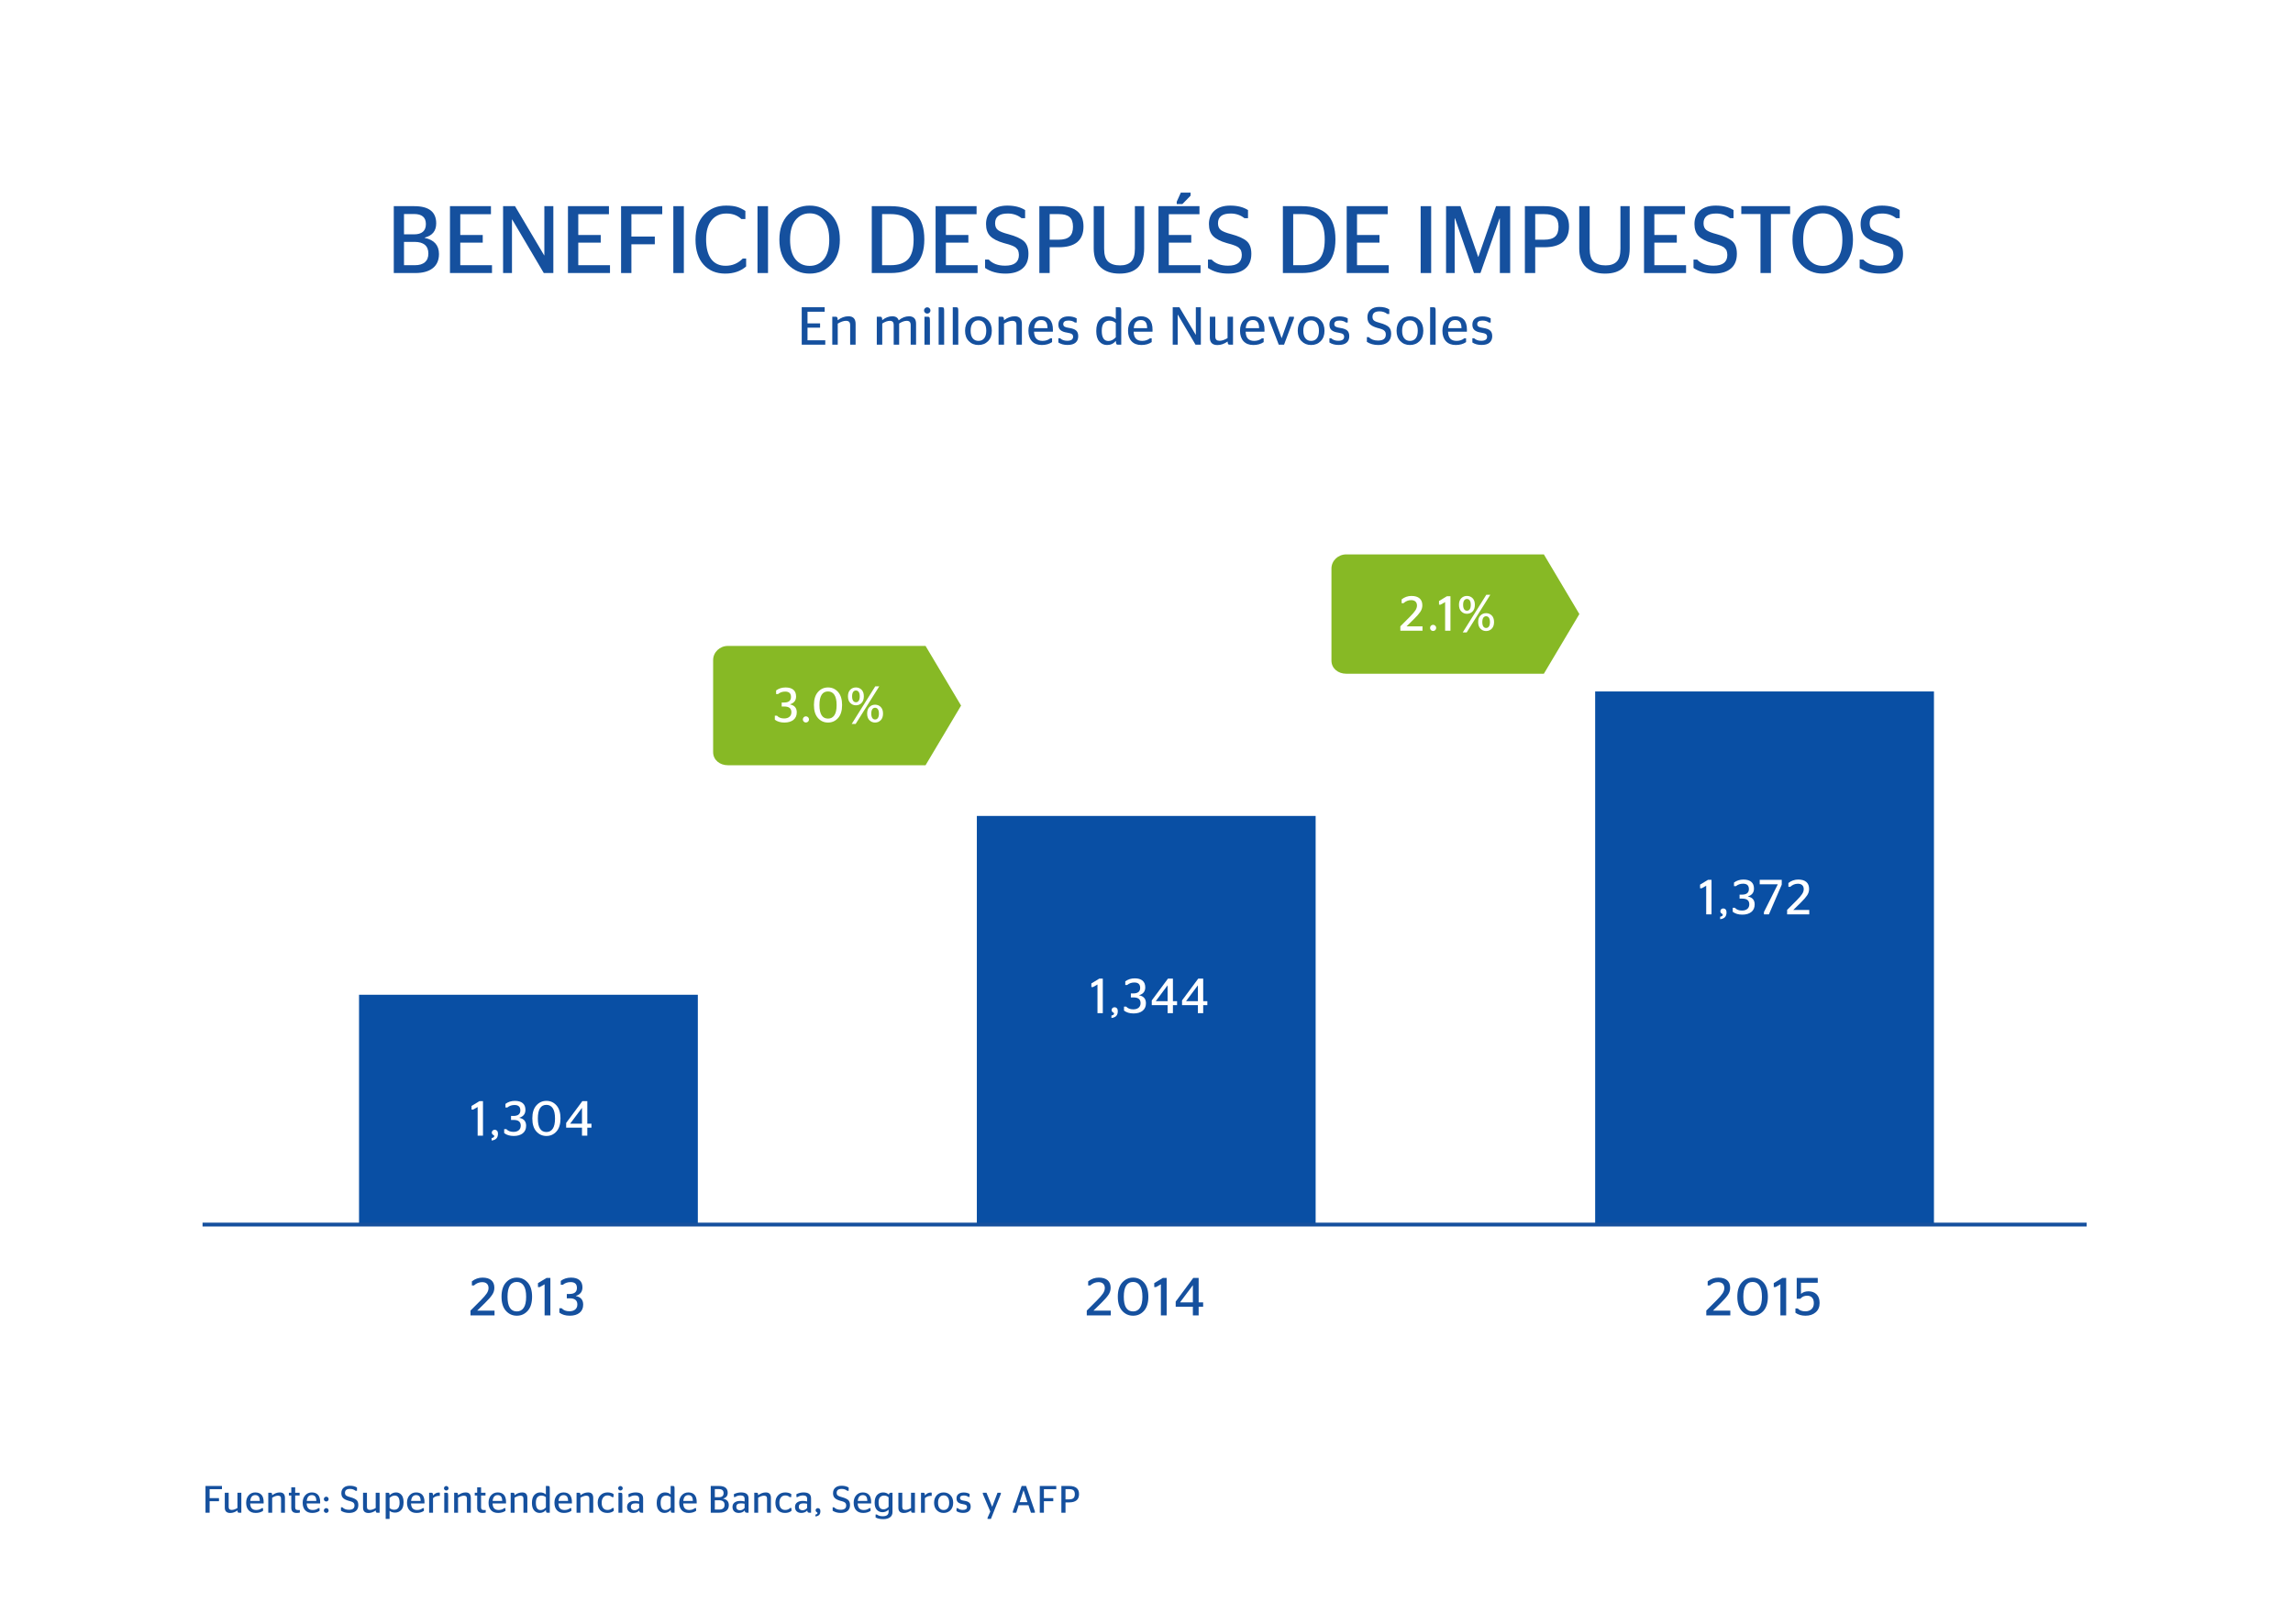 <?xml version="1.0" encoding="utf-8"?>
<!-- Generator: Adobe Illustrator 16.0.0, SVG Export Plug-In . SVG Version: 6.00 Build 0)  -->
<!DOCTYPE svg PUBLIC "-//W3C//DTD SVG 1.1//EN" "http://www.w3.org/Graphics/SVG/1.1/DTD/svg11.dtd">
<svg version="1.1" xmlns="http://www.w3.org/2000/svg" xmlns:xlink="http://www.w3.org/1999/xlink" x="0px" y="0px" width="600px"
	 height="425px" viewBox="0 0 600 425" enable-background="new 0 0 600 425" xml:space="preserve">
<g id="guias">
</g>
<g id="fondo_blanco">
	<rect fill="#FFFFFF" width="600" height="425"/>
</g>
<g id="Capa_8">
</g>
<g id="grafico">
	<g>
		<path fill="#15509E" d="M290.659,343.021v1.246h-6.286v-1.26l2.758-2.759c0.7-0.709,1.202-1.295,1.506-1.756
			c0.303-0.463,0.454-0.922,0.454-1.379c0-0.486-0.142-0.863-0.427-1.135c-0.285-0.271-0.693-0.406-1.225-0.406
			c-0.813,0-1.535,0.289-2.17,0.868h-0.532v-1.077c0.83-0.654,1.759-0.98,2.786-0.98c0.998,0,1.764,0.227,2.296,0.679
			c0.532,0.453,0.798,1.118,0.798,1.995c0,0.653-0.196,1.27-0.588,1.848c-0.393,0.579-1.004,1.274-1.834,2.086l-2.072,2.03H290.659z
			"/>
		<path fill="#15509E" d="M296.497,344.351c-1.147,0-2.103-0.427-2.863-1.28c-0.761-0.854-1.141-2.089-1.141-3.703
			c0-1.605,0.383-2.838,1.147-3.697c0.766-0.857,1.718-1.287,2.856-1.287s2.088,0.43,2.849,1.287
			c0.761,0.859,1.142,2.092,1.142,3.697c0,1.614-0.381,2.849-1.142,3.703C298.585,343.924,297.636,344.351,296.497,344.351z
			 M296.497,343.23c0.765,0,1.362-0.313,1.792-0.938s0.645-1.592,0.645-2.898c0-1.316-0.215-2.291-0.645-2.926
			s-1.027-0.952-1.792-0.952c-1.624,0-2.437,1.293-2.437,3.878C294.061,341.952,294.873,343.23,296.497,343.23z"/>
		<path fill="#15509E" d="M305.275,344.267h-1.513v-8.134l-1.288,0.729h-0.447v-1.037l2.239-1.357h1.009V344.267z"/>
		<path fill="#15509E" d="M313.647,344.267h-1.513v-2.269h-4.494v-1.344l4.593-6.188h1.414v6.398h1.176v1.133h-1.176V344.267z
			 M308.803,340.822v0.043h3.332v-4.467h-0.027L308.803,340.822z"/>
	</g>
	<g>
		<path fill="#15509E" d="M129.4,343.021v1.246h-6.287v-1.26l2.759-2.759c0.7-0.709,1.201-1.295,1.505-1.756
			c0.303-0.463,0.455-0.922,0.455-1.379c0-0.486-0.143-0.863-0.428-1.135c-0.284-0.271-0.692-0.406-1.225-0.406
			c-0.812,0-1.535,0.289-2.17,0.868h-0.532v-1.077c0.831-0.654,1.76-0.98,2.786-0.98c0.999,0,1.764,0.227,2.296,0.679
			c0.532,0.453,0.798,1.118,0.798,1.995c0,0.653-0.195,1.27-0.588,1.848c-0.392,0.579-1.003,1.274-1.834,2.086l-2.072,2.03H129.4z"
			/>
		<path fill="#15509E" d="M135.238,344.351c-1.148,0-2.104-0.427-2.863-1.28c-0.761-0.854-1.142-2.089-1.142-3.703
			c0-1.605,0.383-2.838,1.148-3.697c0.765-0.857,1.717-1.287,2.856-1.287c1.138,0,2.088,0.43,2.849,1.287
			c0.761,0.859,1.141,2.092,1.141,3.697c0,1.614-0.38,2.849-1.141,3.703C137.326,343.924,136.376,344.351,135.238,344.351z
			 M135.238,343.23c0.765,0,1.362-0.313,1.791-0.938c0.43-0.625,0.645-1.592,0.645-2.898c0-1.316-0.215-2.291-0.645-2.926
			c-0.429-0.635-1.026-0.952-1.791-0.952c-1.625,0-2.437,1.293-2.437,3.878C132.802,341.952,133.613,343.23,135.238,343.23z"/>
		<path fill="#15509E" d="M144.016,344.267h-1.512v-8.134l-1.288,0.729h-0.448v-1.037l2.24-1.357h1.008V344.267z"/>
		<path fill="#15509E" d="M149.084,344.351c-1.111,0-2.016-0.271-2.716-0.812v-1.135h0.616c0.466,0.523,1.138,0.784,2.016,0.784
			c0.644,0,1.15-0.156,1.519-0.469c0.369-0.313,0.554-0.749,0.554-1.31c0-1.072-0.663-1.609-1.988-1.609h-0.771v-1.135h0.673
			c1.315,0,1.974-0.526,1.974-1.582c0-1.017-0.551-1.525-1.652-1.525c-0.793,0-1.47,0.233-2.03,0.7h-0.545v-1.022
			c0.765-0.568,1.66-0.854,2.688-0.854c0.952,0,1.688,0.215,2.205,0.644c0.518,0.43,0.777,1.069,0.777,1.919
			c0,1.119-0.565,1.857-1.694,2.211v0.057c1.26,0.252,1.89,0.998,1.89,2.24c0,0.914-0.314,1.626-0.945,2.135
			C151.022,344.096,150.166,344.351,149.084,344.351z"/>
	</g>
	<g>
		<path fill="#15509E" d="M452.766,343.021v1.246h-6.287v-1.26l2.759-2.759c0.7-0.709,1.201-1.295,1.505-1.756
			c0.303-0.463,0.455-0.922,0.455-1.379c0-0.486-0.143-0.863-0.428-1.135c-0.284-0.271-0.692-0.406-1.225-0.406
			c-0.812,0-1.535,0.289-2.17,0.868h-0.532v-1.077c0.831-0.654,1.76-0.98,2.786-0.98c0.999,0,1.764,0.227,2.296,0.679
			c0.532,0.453,0.798,1.118,0.798,1.995c0,0.653-0.195,1.27-0.588,1.848c-0.392,0.579-1.003,1.274-1.834,2.086l-2.072,2.03H452.766z
			"/>
		<path fill="#15509E" d="M458.604,344.351c-1.148,0-2.104-0.427-2.863-1.28c-0.761-0.854-1.142-2.089-1.142-3.703
			c0-1.605,0.383-2.838,1.148-3.697c0.765-0.857,1.717-1.287,2.856-1.287c1.138,0,2.088,0.43,2.849,1.287
			c0.761,0.859,1.141,2.092,1.141,3.697c0,1.614-0.38,2.849-1.141,3.703C460.691,343.924,459.741,344.351,458.604,344.351z
			 M458.604,343.23c0.765,0,1.362-0.313,1.791-0.938c0.43-0.625,0.645-1.592,0.645-2.898c0-1.316-0.215-2.291-0.645-2.926
			c-0.429-0.635-1.026-0.952-1.791-0.952c-1.625,0-2.437,1.293-2.437,3.878C456.167,341.952,456.979,343.23,458.604,343.23z"/>
		<path fill="#15509E" d="M467.381,344.267h-1.512v-8.134l-1.288,0.729h-0.448v-1.037l2.24-1.357h1.008V344.267z"/>
		<path fill="#15509E" d="M476.131,341.019c0,1.026-0.341,1.839-1.021,2.437c-0.682,0.598-1.578,0.896-2.688,0.896
			c-1.018,0-1.89-0.257-2.618-0.771v-1.133h0.603c0.466,0.504,1.129,0.756,1.987,0.756c0.672,0,1.211-0.189,1.617-0.567
			s0.609-0.898,0.609-1.562c0-0.652-0.161-1.143-0.483-1.47c-0.321-0.327-0.744-0.489-1.267-0.489c-0.737,0-1.335,0.27-1.792,0.812
			h-0.938v-5.46h5.502v1.26h-4.382v2.885h0.028c0.494-0.43,1.143-0.645,1.946-0.645c0.849,0,1.544,0.257,2.086,0.77
			C475.86,339.25,476.131,340.011,476.131,341.019z"/>
	</g>
	<rect x="417.398" y="180.971" fill="#094FA4" width="88.652" height="139.758"/>
	<g>
		<g>
			<path fill="#FFFFFF" d="M447.849,239.307h-1.394v-7.496l-1.188,0.671h-0.413v-0.955l2.064-1.252h0.93V239.307z"/>
			<path fill="#FFFFFF" d="M450.106,239.926c0.456-0.077,0.684-0.245,0.684-0.503c0-0.069-0.011-0.12-0.032-0.155
				c-0.021-0.034-0.071-0.072-0.148-0.116c-0.077-0.043-0.125-0.068-0.142-0.077c-0.207-0.138-0.31-0.34-0.31-0.606
				c0-0.197,0.075-0.365,0.226-0.503s0.333-0.206,0.548-0.206c0.241,0,0.441,0.086,0.601,0.258s0.238,0.421,0.238,0.748
				c0,0.56-0.136,0.982-0.406,1.271c-0.271,0.288-0.69,0.466-1.258,0.535V239.926z"/>
			<path fill="#FFFFFF" d="M455.899,239.384c-1.024,0-1.858-0.249-2.504-0.748v-1.045h0.568c0.43,0.481,1.049,0.723,1.857,0.723
				c0.594,0,1.061-0.145,1.4-0.433s0.51-0.69,0.51-1.206c0-0.989-0.611-1.484-1.832-1.484h-0.71v-1.045h0.619
				c1.213,0,1.819-0.485,1.819-1.458c0-0.938-0.508-1.406-1.522-1.406c-0.731,0-1.354,0.215-1.871,0.646h-0.503v-0.942
				c0.705-0.524,1.531-0.787,2.478-0.787c0.877,0,1.555,0.198,2.032,0.594c0.477,0.396,0.716,0.984,0.716,1.768
				c0,1.032-0.521,1.712-1.562,2.038v0.052c1.161,0.232,1.742,0.921,1.742,2.064c0,0.844-0.29,1.499-0.871,1.968
				S456.896,239.384,455.899,239.384z"/>
			<path fill="#FFFFFF" d="M461.564,239.307V238.7l3.612-7.226v-0.039h-4.723v-1.161h5.768v1.265l-3.354,7.768H461.564z"/>
			<path fill="#FFFFFF" d="M473.421,238.158v1.148h-5.793v-1.161l2.542-2.542c0.645-0.653,1.107-1.193,1.387-1.619
				s0.419-0.85,0.419-1.271c0-0.446-0.131-0.795-0.394-1.045c-0.262-0.249-0.639-0.374-1.129-0.374c-0.748,0-1.415,0.267-2,0.8
				h-0.49v-0.993c0.766-0.603,1.621-0.903,2.568-0.903c0.92,0,1.625,0.209,2.115,0.626s0.735,1.03,0.735,1.839
				c0,0.602-0.181,1.17-0.541,1.703c-0.361,0.533-0.925,1.174-1.69,1.922l-1.91,1.871H473.421z"/>
		</g>
	</g>
	<path fill="#87B925" d="M403.977,176.332h-51.715c-2.137,0-3.867-1.394-3.867-3.441v-24.086c0-2.047,1.73-3.705,3.867-3.705h51.715
		l9.291,15.617L403.977,176.332z"/>
	<g>
		<g>
			<path fill="#FFFFFF" d="M372.219,163.93v1.148h-5.793v-1.161l2.541-2.542c0.645-0.653,1.107-1.193,1.387-1.619
				s0.42-0.85,0.42-1.271c0-0.446-0.131-0.795-0.395-1.045c-0.262-0.249-0.639-0.374-1.129-0.374c-0.748,0-1.414,0.267-2,0.8h-0.49
				v-0.993c0.766-0.603,1.621-0.903,2.568-0.903c0.92,0,1.625,0.209,2.115,0.626s0.736,1.03,0.736,1.839
				c0,0.602-0.182,1.17-0.541,1.703c-0.361,0.533-0.926,1.174-1.691,1.922l-1.91,1.871H372.219z"/>
			<path fill="#FFFFFF" d="M375.566,164.91c-0.158,0.155-0.35,0.232-0.574,0.232c-0.223,0-0.412-0.077-0.568-0.232
				c-0.154-0.154-0.23-0.344-0.23-0.567s0.076-0.415,0.23-0.574c0.156-0.159,0.346-0.238,0.568-0.238
				c0.225,0,0.416,0.079,0.574,0.238c0.16,0.159,0.238,0.351,0.238,0.574S375.727,164.756,375.566,164.91z"/>
			<path fill="#FFFFFF" d="M379.535,165.078h-1.395v-7.496l-1.188,0.671h-0.412v-0.955l2.064-1.252h0.93V165.078z"/>
			<path fill="#FFFFFF" d="M383.844,160.64c-0.576,0-1.066-0.204-1.471-0.613c-0.404-0.408-0.607-0.986-0.607-1.735
				c0-0.748,0.201-1.322,0.602-1.723c0.398-0.399,0.891-0.6,1.477-0.6c0.594,0,1.088,0.2,1.484,0.6
				c0.395,0.4,0.594,0.975,0.594,1.723c0,0.749-0.199,1.327-0.594,1.735C384.932,160.436,384.438,160.64,383.844,160.64z
				 M382.748,165.517l6.166-9.845h1.045l-6.18,9.845H382.748z M383.844,159.84c0.318,0,0.566-0.131,0.742-0.394
				s0.264-0.644,0.264-1.143c0-0.507-0.088-0.89-0.264-1.147c-0.176-0.259-0.424-0.388-0.742-0.388
				c-0.311,0-0.553,0.132-0.729,0.394c-0.178,0.263-0.266,0.644-0.266,1.142c0,0.499,0.092,0.88,0.271,1.143
				C383.303,159.709,383.543,159.84,383.844,159.84z M390.34,164.543c-0.4,0.408-0.893,0.612-1.477,0.612
				c-0.586,0-1.078-0.204-1.479-0.612c-0.398-0.409-0.6-0.987-0.6-1.735c0-0.749,0.201-1.323,0.6-1.723
				c0.4-0.4,0.893-0.601,1.479-0.601c0.584,0,1.076,0.2,1.477,0.601c0.4,0.399,0.6,0.974,0.6,1.723
				C390.939,163.556,390.74,164.134,390.34,164.543z M388.135,163.962c0.176,0.263,0.418,0.394,0.729,0.394
				c0.309,0,0.555-0.131,0.734-0.394c0.182-0.262,0.271-0.643,0.271-1.142c0-0.508-0.09-0.891-0.271-1.148
				c-0.18-0.258-0.426-0.387-0.734-0.387c-0.311,0-0.553,0.129-0.729,0.387c-0.178,0.258-0.266,0.641-0.266,1.148
				C387.869,163.319,387.957,163.7,388.135,163.962z"/>
		</g>
	</g>
	<path fill="#87B925" d="M242.184,200.285h-51.715c-2.133,0-3.867-1.394-3.867-3.441v-24.086c0-2.047,1.734-3.705,3.867-3.705
		h51.715l9.295,15.616L242.184,200.285z"/>
	<g>
		<g>
			<path fill="#FFFFFF" d="M205.25,189.108c-1.023,0-1.857-0.249-2.504-0.748v-1.045h0.568c0.43,0.481,1.049,0.723,1.857,0.723
				c0.594,0,1.061-0.145,1.4-0.433s0.51-0.69,0.51-1.206c0-0.989-0.611-1.484-1.832-1.484h-0.709v-1.045h0.619
				c1.213,0,1.818-0.485,1.818-1.458c0-0.938-0.508-1.406-1.521-1.406c-0.732,0-1.355,0.215-1.871,0.646h-0.504v-0.942
				c0.705-0.524,1.531-0.787,2.479-0.787c0.877,0,1.555,0.198,2.031,0.594s0.717,0.984,0.717,1.768c0,1.032-0.521,1.712-1.563,2.038
				v0.052c1.162,0.232,1.742,0.921,1.742,2.064c0,0.844-0.289,1.499-0.871,1.968C207.037,188.874,206.248,189.108,205.25,189.108z"
				/>
			<path fill="#FFFFFF" d="M211.451,188.863c-0.16,0.155-0.352,0.232-0.574,0.232c-0.225,0-0.414-0.077-0.568-0.232
				c-0.154-0.154-0.232-0.344-0.232-0.567s0.078-0.415,0.232-0.574s0.344-0.238,0.568-0.238c0.223,0,0.414,0.079,0.574,0.238
				c0.158,0.159,0.238,0.351,0.238,0.574S211.609,188.709,211.451,188.863z"/>
			<path fill="#FFFFFF" d="M216.67,189.108c-1.059,0-1.938-0.394-2.639-1.181s-1.053-1.924-1.053-3.412
				c0-1.479,0.354-2.615,1.059-3.406c0.705-0.792,1.582-1.188,2.633-1.188c1.049,0,1.924,0.396,2.625,1.188
				c0.701,0.791,1.053,1.927,1.053,3.406c0,1.488-0.352,2.625-1.053,3.412S217.719,189.108,216.67,189.108z M216.67,188.076
				c0.705,0,1.256-0.288,1.65-0.864c0.396-0.576,0.594-1.467,0.594-2.671c0-1.213-0.197-2.111-0.594-2.696
				c-0.395-0.585-0.945-0.878-1.65-0.878c-1.498,0-2.246,1.191-2.246,3.574C214.424,186.898,215.172,188.076,216.67,188.076z"/>
			<path fill="#FFFFFF" d="M223.961,184.593c-0.578,0-1.068-0.204-1.473-0.613c-0.404-0.408-0.605-0.986-0.605-1.735
				c0-0.748,0.199-1.322,0.6-1.723c0.4-0.399,0.893-0.6,1.479-0.6c0.592,0,1.088,0.2,1.482,0.6c0.396,0.4,0.594,0.975,0.594,1.723
				c0,0.749-0.197,1.327-0.594,1.735C225.049,184.389,224.553,184.593,223.961,184.593z M222.863,189.47l6.168-9.845h1.045
				l-6.18,9.845H222.863z M223.961,183.793c0.316,0,0.564-0.131,0.74-0.394c0.178-0.263,0.266-0.644,0.266-1.143
				c0-0.507-0.088-0.89-0.266-1.147c-0.176-0.259-0.424-0.388-0.74-0.388c-0.311,0-0.553,0.132-0.73,0.394
				c-0.176,0.263-0.264,0.644-0.264,1.142c0,0.499,0.09,0.88,0.271,1.143C223.418,183.662,223.658,183.793,223.961,183.793z
				 M230.457,188.496c-0.4,0.408-0.893,0.612-1.479,0.612c-0.584,0-1.076-0.204-1.477-0.612c-0.4-0.409-0.6-0.987-0.6-1.735
				c0-0.749,0.199-1.323,0.6-1.723c0.4-0.4,0.893-0.601,1.477-0.601c0.586,0,1.078,0.2,1.479,0.601c0.4,0.399,0.6,0.974,0.6,1.723
				C231.057,187.509,230.857,188.087,230.457,188.496z M228.25,187.915c0.176,0.263,0.42,0.394,0.729,0.394
				c0.311,0,0.555-0.131,0.736-0.394c0.18-0.262,0.271-0.643,0.271-1.142c0-0.508-0.092-0.891-0.271-1.148
				c-0.182-0.258-0.426-0.387-0.736-0.387c-0.309,0-0.553,0.129-0.729,0.387s-0.264,0.641-0.264,1.148
				C227.986,187.272,228.074,187.653,228.25,187.915z"/>
		</g>
	</g>
	<rect x="255.607" y="213.551" fill="#094FA4" width="88.652" height="107.186"/>
	<g>
		<g>
			<path fill="#FFFFFF" d="M288.566,265.167h-1.393v-7.496l-1.188,0.671h-0.414v-0.955l2.064-1.252h0.93V265.167z"/>
			<path fill="#FFFFFF" d="M290.824,265.786c0.457-0.077,0.684-0.245,0.684-0.503c0-0.069-0.01-0.12-0.031-0.155
				c-0.021-0.034-0.072-0.072-0.148-0.116c-0.078-0.043-0.125-0.068-0.143-0.077c-0.207-0.138-0.309-0.34-0.309-0.606
				c0-0.197,0.074-0.365,0.225-0.503s0.334-0.206,0.549-0.206c0.24,0,0.441,0.086,0.6,0.258c0.16,0.172,0.238,0.421,0.238,0.748
				c0,0.56-0.135,0.982-0.406,1.271c-0.27,0.288-0.689,0.466-1.258,0.535V265.786z"/>
			<path fill="#FFFFFF" d="M296.617,265.244c-1.023,0-1.857-0.249-2.504-0.748v-1.045h0.568c0.43,0.481,1.049,0.723,1.857,0.723
				c0.594,0,1.061-0.145,1.4-0.433s0.51-0.69,0.51-1.206c0-0.989-0.611-1.484-1.832-1.484h-0.709v-1.045h0.619
				c1.213,0,1.818-0.485,1.818-1.458c0-0.938-0.508-1.406-1.521-1.406c-0.732,0-1.355,0.215-1.871,0.646h-0.504v-0.942
				c0.705-0.524,1.531-0.787,2.479-0.787c0.877,0,1.555,0.198,2.031,0.594s0.717,0.984,0.717,1.768c0,1.032-0.521,1.712-1.563,2.038
				v0.052c1.162,0.232,1.742,0.921,1.742,2.064c0,0.844-0.289,1.499-0.871,1.968C298.404,265.01,297.615,265.244,296.617,265.244z"
				/>
			<path fill="#FFFFFF" d="M306.914,265.167h-1.393v-2.09h-4.143v-1.239l4.232-5.703h1.303v5.896h1.084v1.046h-1.084V265.167z
				 M302.449,261.993v0.038h3.072v-4.115h-0.027L302.449,261.993z"/>
			<path fill="#FFFFFF" d="M314.836,265.167h-1.393v-2.09h-4.143v-1.239l4.232-5.703h1.303v5.896h1.084v1.046h-1.084V265.167z
				 M310.371,261.993v0.038h3.072v-4.115h-0.027L310.371,261.993z"/>
		</g>
	</g>
	<rect x="93.949" y="260.351" fill="#094FA4" width="88.652" height="60.332"/>
	<g>
		<g>
			<path fill="#FFFFFF" d="M126.379,297.231h-1.395v-7.496l-1.188,0.671h-0.412v-0.955l2.064-1.252h0.93V297.231z"/>
			<path fill="#FFFFFF" d="M128.637,297.851c0.455-0.077,0.684-0.245,0.684-0.503c0-0.069-0.012-0.12-0.033-0.155
				c-0.021-0.034-0.07-0.072-0.148-0.116c-0.076-0.043-0.125-0.068-0.141-0.077c-0.207-0.138-0.311-0.34-0.311-0.606
				c0-0.197,0.076-0.365,0.227-0.503s0.332-0.206,0.547-0.206c0.242,0,0.441,0.086,0.602,0.258c0.158,0.172,0.238,0.421,0.238,0.748
				c0,0.56-0.137,0.982-0.406,1.271c-0.271,0.288-0.691,0.466-1.258,0.535V297.851z"/>
			<path fill="#FFFFFF" d="M134.43,297.309c-1.025,0-1.859-0.249-2.504-0.748v-1.045h0.568c0.43,0.481,1.049,0.723,1.857,0.723
				c0.594,0,1.061-0.145,1.4-0.433s0.51-0.69,0.51-1.206c0-0.989-0.611-1.484-1.832-1.484h-0.711v-1.045h0.619
				c1.213,0,1.82-0.485,1.82-1.458c0-0.938-0.508-1.406-1.523-1.406c-0.73,0-1.354,0.215-1.871,0.646h-0.502v-0.942
				c0.705-0.524,1.531-0.787,2.477-0.787c0.877,0,1.555,0.198,2.033,0.594c0.477,0.396,0.715,0.984,0.715,1.768
				c0,1.032-0.52,1.712-1.561,2.038v0.052c1.16,0.232,1.742,0.921,1.742,2.064c0,0.844-0.291,1.499-0.871,1.968
				C136.215,297.074,135.426,297.309,134.43,297.309z"/>
			<path fill="#FFFFFF" d="M142.984,297.309c-1.059,0-1.938-0.394-2.639-1.181s-1.053-1.924-1.053-3.412
				c0-1.479,0.354-2.615,1.059-3.406c0.705-0.792,1.582-1.188,2.633-1.188c1.049,0,1.924,0.396,2.625,1.188
				c0.701,0.791,1.053,1.927,1.053,3.406c0,1.488-0.352,2.625-1.053,3.412S144.033,297.309,142.984,297.309z M142.984,296.276
				c0.705,0,1.256-0.288,1.65-0.864c0.396-0.576,0.594-1.467,0.594-2.671c0-1.213-0.197-2.111-0.594-2.696
				c-0.395-0.585-0.945-0.878-1.65-0.878c-1.498,0-2.246,1.191-2.246,3.574C140.738,295.099,141.486,296.276,142.984,296.276z"/>
			<path fill="#FFFFFF" d="M153.68,297.231h-1.393v-2.09h-4.143v-1.239l4.232-5.703h1.303v5.896h1.084v1.046h-1.084V297.231z
				 M149.215,294.058v0.038h3.072v-4.115h-0.027L149.215,294.058z"/>
		</g>
	</g>
	<line fill="none" stroke="#15509E" stroke-miterlimit="10" x1="53" y1="320.5" x2="546" y2="320.5"/>
</g>
<g id="texto">
	<g>
		<path fill="#15509E" d="M103.04,71.46v-17.5h5.375c3.816,0,5.725,1.5,5.725,4.5c0,1.967-1,3.208-3,3.726v0.074
			c2.483,0.533,3.726,1.941,3.726,4.225c0,1.617-0.542,2.851-1.625,3.701c-1.084,0.85-2.601,1.274-4.551,1.274H103.04z
			 M105.715,61.335h2.6c2.084,0,3.125-0.899,3.125-2.7c0-1.75-1.033-2.625-3.1-2.625h-2.625V61.335z M105.715,69.41h2.9
			c1.1,0,1.953-0.258,2.563-0.775c0.607-0.516,0.912-1.275,0.912-2.275c0-1.016-0.309-1.778-0.925-2.287
			c-0.617-0.508-1.5-0.762-2.65-0.762h-2.8V69.41z"/>
		<path fill="#15509E" d="M117.74,71.46v-17.5h10.725v2.101h-8.025v5.449h5.875v2h-5.875v5.9h8.301v2.05H117.74z"/>
		<path fill="#15509E" d="M131.64,71.46v-17.5h3.125l7.625,12.875h0.05V53.96h2.351v17.5h-2.5l-8.275-14.024h-0.05V71.46H131.64z"/>
		<path fill="#15509E" d="M148.614,71.46v-17.5h10.726v2.101h-8.025v5.449h5.875v2h-5.875v5.9h8.3v2.05H148.614z"/>
		<path fill="#15509E" d="M165.215,71.46h-2.7v-17.5h10.774v2.101h-8.074v5.85h6.125v2.025h-6.125V71.46z"/>
		<path fill="#15509E" d="M178.939,71.46h-2.75v-17.5h2.75V71.46z"/>
		<path fill="#15509E" d="M189.764,71.609c-2.366,0-4.254-0.783-5.662-2.35s-2.112-3.75-2.112-6.55c0-2.75,0.75-4.921,2.25-6.513
			s3.416-2.387,5.75-2.387c1.166,0,2.116,0.111,2.85,0.337s1.467,0.579,2.2,1.063v2.125h-1.05c-1-0.966-2.309-1.45-3.925-1.45
			c-1.617,0-2.904,0.584-3.863,1.75c-0.958,1.167-1.438,2.825-1.438,4.975c0,2.284,0.441,4.014,1.325,5.188
			c0.884,1.176,2.142,1.764,3.775,1.764c1.767,0,3.267-0.634,4.5-1.9h0.875v2.074C193.806,70.984,191.98,71.609,189.764,71.609z"/>
		<path fill="#15509E" d="M200.964,71.46h-2.75v-17.5h2.75V71.46z"/>
		<path fill="#15509E" d="M211.863,71.609c-2.25,0-4.133-0.787-5.65-2.361c-1.516-1.576-2.274-3.754-2.274-6.538
			c0-2.767,0.763-4.941,2.288-6.524c1.524-1.584,3.403-2.375,5.637-2.375s4.108,0.791,5.625,2.375
			c1.517,1.583,2.275,3.758,2.275,6.524s-0.759,4.942-2.275,6.524C215.972,70.818,214.097,71.609,211.863,71.609z M211.863,69.585
			c1.533,0,2.771-0.579,3.713-1.737s1.412-2.854,1.412-5.088c0-2.25-0.471-3.967-1.412-5.15c-0.941-1.183-2.18-1.774-3.713-1.774
			s-2.771,0.592-3.713,1.774c-0.941,1.184-1.412,2.9-1.412,5.15c0,2.234,0.467,3.93,1.4,5.088S210.313,69.585,211.863,69.585z"/>
		<path fill="#15509E" d="M228.113,71.46v-17.5h5c2.899,0,5.083,0.7,6.55,2.101c1.466,1.399,2.2,3.6,2.2,6.6
			c0,5.867-2.942,8.8-8.825,8.8H228.113z M230.813,69.41h2.226c2.083,0,3.608-0.521,4.575-1.563
			c0.966-1.041,1.449-2.763,1.449-5.162c0-2.367-0.479-4.066-1.438-5.101c-0.958-1.033-2.487-1.55-4.587-1.55h-2.226V69.41z"/>
		<path fill="#15509E" d="M244.813,71.46v-17.5h10.725v2.101h-8.024v5.449h5.875v2h-5.875v5.9h8.3v2.05H244.813z"/>
		<path fill="#15509E" d="M263.088,71.609c-2.084,0-3.859-0.49-5.325-1.475v-2.199h0.95c1,1.066,2.433,1.6,4.3,1.6
			c2.399,0,3.6-0.941,3.6-2.825c0-0.216-0.021-0.417-0.063-0.601c-0.042-0.183-0.083-0.346-0.125-0.486
			c-0.042-0.143-0.129-0.283-0.263-0.426c-0.133-0.141-0.237-0.254-0.313-0.338c-0.074-0.082-0.212-0.178-0.412-0.287
			c-0.2-0.107-0.346-0.184-0.438-0.225s-0.271-0.108-0.537-0.2c-0.268-0.091-0.45-0.153-0.551-0.188
			c-0.1-0.033-0.313-0.091-0.637-0.175c-0.325-0.084-0.538-0.142-0.638-0.176c-1.617-0.466-2.792-1.07-3.525-1.813
			c-0.733-0.74-1.1-1.795-1.1-3.162c0-1.516,0.5-2.699,1.5-3.55s2.358-1.274,4.075-1.274c1.883,0,3.433,0.391,4.649,1.174v2.125
			h-0.925c-1.017-0.816-2.225-1.225-3.625-1.225c-2.2,0-3.3,0.85-3.3,2.551c0,0.833,0.267,1.438,0.8,1.813s1.416,0.721,2.65,1.037
			c1.916,0.517,3.274,1.129,4.074,1.838c0.801,0.708,1.2,1.813,1.2,3.313c0,1.684-0.524,2.967-1.575,3.85
			C266.487,71.168,265.004,71.609,263.088,71.609z"/>
		<path fill="#15509E" d="M271.962,71.46v-17.5h5.101c4.3,0,6.449,1.774,6.449,5.325c0,3.617-2.166,5.425-6.5,5.425h-2.35v6.75
			H271.962z M274.662,56.035v6.699h2.35c1.301,0,2.25-0.27,2.851-0.813c0.6-0.541,0.899-1.403,0.899-2.587
			c0-1.167-0.296-2.009-0.887-2.524c-0.592-0.518-1.547-0.775-2.863-0.775H274.662z"/>
		<path fill="#15509E" d="M293.087,69.46c1.267,0,2.229-0.325,2.888-0.976c0.658-0.649,0.987-1.783,0.987-3.399V53.96h2.425v11.05
			c0,4.4-2.149,6.6-6.449,6.6c-2.117,0-3.771-0.558-4.963-1.674c-1.191-1.117-1.787-2.759-1.787-4.926V53.96h2.725v11.125
			c0,1.634,0.358,2.771,1.075,3.413C290.703,69.139,291.737,69.46,293.087,69.46z"/>
		<path fill="#15509E" d="M303.137,71.46v-17.5h10.725v2.101h-8.024v5.449h5.875v2h-5.875v5.9h8.3v2.05H303.137z M307.912,53.41
			v-0.625l1.074-2.375h2.551v0.8l-2.15,2.2H307.912z"/>
		<path fill="#15509E" d="M321.412,71.609c-2.084,0-3.859-0.49-5.325-1.475v-2.199h0.95c1,1.066,2.433,1.6,4.3,1.6
			c2.399,0,3.6-0.941,3.6-2.825c0-0.216-0.021-0.417-0.063-0.601c-0.042-0.183-0.083-0.346-0.125-0.486
			c-0.042-0.143-0.129-0.283-0.263-0.426c-0.133-0.141-0.237-0.254-0.313-0.338c-0.074-0.082-0.212-0.178-0.412-0.287
			c-0.2-0.107-0.346-0.184-0.438-0.225s-0.271-0.108-0.537-0.2c-0.268-0.091-0.45-0.153-0.551-0.188
			c-0.1-0.033-0.313-0.091-0.637-0.175c-0.325-0.084-0.538-0.142-0.638-0.176c-1.617-0.466-2.792-1.07-3.525-1.813
			c-0.733-0.74-1.1-1.795-1.1-3.162c0-1.516,0.5-2.699,1.5-3.55s2.358-1.274,4.075-1.274c1.883,0,3.433,0.391,4.649,1.174v2.125
			h-0.925c-1.017-0.816-2.225-1.225-3.625-1.225c-2.2,0-3.3,0.85-3.3,2.551c0,0.833,0.267,1.438,0.8,1.813s1.416,0.721,2.65,1.037
			c1.916,0.517,3.274,1.129,4.074,1.838c0.801,0.708,1.2,1.813,1.2,3.313c0,1.684-0.524,2.967-1.575,3.85
			C324.812,71.168,323.328,71.609,321.412,71.609z"/>
		<path fill="#15509E" d="M335.687,71.46v-17.5h5c2.899,0,5.083,0.7,6.55,2.101c1.467,1.399,2.2,3.6,2.2,6.6
			c0,5.867-2.942,8.8-8.825,8.8H335.687z M338.387,69.41h2.225c2.083,0,3.608-0.521,4.575-1.563c0.966-1.041,1.45-2.763,1.45-5.162
			c0-2.367-0.479-4.066-1.438-5.101c-0.959-1.033-2.488-1.55-4.588-1.55h-2.225V69.41z"/>
		<path fill="#15509E" d="M352.387,71.46v-17.5h10.725v2.101h-8.025v5.449h5.875v2h-5.875v5.9h8.301v2.05H352.387z"/>
		<path fill="#15509E" d="M374.486,71.46h-2.75v-17.5h2.75V71.46z"/>
		<path fill="#15509E" d="M378.386,71.46v-17.5h3.774l4.625,13.274h0.051l4.625-13.274h3.699v17.5h-2.699V57.186h-0.075l-5,14.274
			h-1.7l-4.95-14.274h-0.1V71.46H378.386z"/>
		<path fill="#15509E" d="M399.011,71.46v-17.5h5.1c4.3,0,6.45,1.774,6.45,5.325c0,3.617-2.167,5.425-6.5,5.425h-2.35v6.75H399.011z
			 M401.711,56.035v6.699h2.35c1.3,0,2.25-0.27,2.85-0.813c0.601-0.541,0.9-1.403,0.9-2.587c0-1.167-0.296-2.009-0.888-2.524
			c-0.592-0.518-1.546-0.775-2.862-0.775H401.711z"/>
		<path fill="#15509E" d="M420.136,69.46c1.267,0,2.229-0.325,2.888-0.976c0.658-0.649,0.987-1.783,0.987-3.399V53.96h2.425v11.05
			c0,4.4-2.15,6.6-6.45,6.6c-2.116,0-3.771-0.558-4.962-1.674c-1.192-1.117-1.788-2.759-1.788-4.926V53.96h2.726v11.125
			c0,1.634,0.357,2.771,1.074,3.413C417.752,69.139,418.785,69.46,420.136,69.46z"/>
		<path fill="#15509E" d="M430.186,71.46v-17.5h10.725v2.101h-8.025v5.449h5.875v2h-5.875v5.9h8.301v2.05H430.186z"/>
		<path fill="#15509E" d="M448.46,71.609c-2.084,0-3.858-0.49-5.325-1.475v-2.199h0.95c1,1.066,2.433,1.6,4.3,1.6
			c2.4,0,3.6-0.941,3.6-2.825c0-0.216-0.021-0.417-0.063-0.601c-0.041-0.183-0.083-0.346-0.125-0.486
			c-0.041-0.143-0.129-0.283-0.262-0.426c-0.134-0.141-0.238-0.254-0.313-0.338c-0.075-0.082-0.213-0.178-0.413-0.287
			c-0.2-0.107-0.346-0.184-0.438-0.225s-0.271-0.108-0.537-0.2c-0.267-0.091-0.45-0.153-0.55-0.188
			c-0.101-0.033-0.313-0.091-0.638-0.175s-0.538-0.142-0.638-0.176c-1.617-0.466-2.792-1.07-3.525-1.813
			c-0.733-0.74-1.1-1.795-1.1-3.162c0-1.516,0.5-2.699,1.5-3.55s2.358-1.274,4.075-1.274c1.883,0,3.433,0.391,4.649,1.174v2.125
			h-0.925c-1.017-0.816-2.225-1.225-3.625-1.225c-2.2,0-3.3,0.85-3.3,2.551c0,0.833,0.267,1.438,0.8,1.813s1.417,0.721,2.65,1.037
			c1.916,0.517,3.274,1.129,4.075,1.838c0.8,0.708,1.199,1.813,1.199,3.313c0,1.684-0.524,2.967-1.574,3.85
			C451.859,71.168,450.376,71.609,448.46,71.609z"/>
		<path fill="#15509E" d="M463.385,71.46h-2.725V56.01h-5.025v-2.05h12.775v2.05h-5.025V71.46z"/>
		<path fill="#15509E" d="M476.96,71.609c-2.25,0-4.134-0.787-5.65-2.361c-1.517-1.576-2.274-3.754-2.274-6.538
			c0-2.767,0.762-4.941,2.287-6.524c1.525-1.584,3.404-2.375,5.638-2.375s4.108,0.791,5.625,2.375
			c1.517,1.583,2.274,3.758,2.274,6.524s-0.758,4.942-2.274,6.524C481.068,70.818,479.193,71.609,476.96,71.609z M476.96,69.585
			c1.533,0,2.771-0.579,3.712-1.737s1.413-2.854,1.413-5.088c0-2.25-0.472-3.967-1.413-5.15c-0.941-1.183-2.179-1.774-3.712-1.774
			c-1.534,0-2.771,0.592-3.713,1.774c-0.941,1.184-1.412,2.9-1.412,5.15c0,2.234,0.466,3.93,1.399,5.088
			S475.41,69.585,476.96,69.585z"/>
		<path fill="#15509E" d="M491.935,71.609c-2.083,0-3.858-0.49-5.325-1.475v-2.199h0.95c1,1.066,2.434,1.6,4.3,1.6
			c2.4,0,3.601-0.941,3.601-2.825c0-0.216-0.021-0.417-0.063-0.601c-0.042-0.183-0.084-0.346-0.125-0.486
			c-0.042-0.143-0.13-0.283-0.263-0.426c-0.134-0.141-0.237-0.254-0.313-0.338c-0.075-0.082-0.213-0.178-0.412-0.287
			c-0.2-0.107-0.347-0.184-0.438-0.225c-0.092-0.041-0.271-0.108-0.538-0.2c-0.267-0.091-0.45-0.153-0.55-0.188
			c-0.1-0.033-0.313-0.091-0.638-0.175s-0.537-0.142-0.638-0.176c-1.616-0.466-2.791-1.07-3.524-1.813
			c-0.733-0.74-1.101-1.795-1.101-3.162c0-1.516,0.5-2.699,1.5-3.55s2.358-1.274,4.075-1.274c1.884,0,3.434,0.391,4.65,1.174v2.125
			h-0.925c-1.018-0.816-2.226-1.225-3.625-1.225c-2.2,0-3.301,0.85-3.301,2.551c0,0.833,0.267,1.438,0.801,1.813
			c0.533,0.375,1.416,0.721,2.649,1.037c1.917,0.517,3.275,1.129,4.075,1.838c0.8,0.708,1.2,1.813,1.2,3.313
			c0,1.684-0.525,2.967-1.575,3.85S493.852,71.609,491.935,71.609z"/>
	</g>
	<g>
		<path fill="#15509E" d="M209.785,90.211v-9.8h6.007v1.176h-4.494v3.052h3.29v1.12h-3.29v3.304h4.647v1.148H209.785z"/>
		<path fill="#15509E" d="M218.676,82.889c0.187,0,0.319,0.061,0.398,0.182c0.08,0.122,0.124,0.369,0.134,0.742
			c0.877-0.689,1.811-1.035,2.8-1.035c1.25,0,1.876,0.672,1.876,2.016v5.418h-1.428v-5.082c0-0.43-0.091-0.73-0.273-0.902
			c-0.182-0.174-0.46-0.26-0.833-0.26c-0.598,0-1.312,0.243-2.142,0.729v5.516h-1.429v-7.322H218.676z"/>
		<path fill="#15509E" d="M230.323,82.889c0.187,0,0.319,0.061,0.399,0.182c0.079,0.122,0.123,0.359,0.133,0.715
			c0.85-0.672,1.722-1.008,2.618-1.008c0.896,0,1.456,0.354,1.68,1.063c0.858-0.709,1.769-1.063,2.73-1.063
			c0.541,0,0.979,0.154,1.315,0.461c0.336,0.309,0.504,0.804,0.504,1.484v5.488h-1.414v-5.109c0-0.411-0.084-0.703-0.252-0.875
			c-0.168-0.174-0.429-0.26-0.783-0.26c-0.588,0-1.246,0.233-1.975,0.7v5.544h-1.428v-5.109c0-0.411-0.084-0.703-0.252-0.875
			c-0.168-0.174-0.425-0.26-0.77-0.26c-0.579,0-1.237,0.233-1.975,0.7v5.544h-1.428v-7.322H230.323z"/>
		<path fill="#15509E" d="M243.217,81.839c-0.168,0.159-0.363,0.238-0.588,0.238c-0.224,0-0.42-0.079-0.588-0.238
			s-0.252-0.351-0.252-0.573c0-0.234,0.084-0.432,0.252-0.596c0.168-0.163,0.364-0.245,0.588-0.245c0.225,0,0.42,0.082,0.588,0.245
			c0.168,0.164,0.252,0.361,0.252,0.596C243.469,81.488,243.385,81.68,243.217,81.839z M243.329,90.211h-1.428v-7.322h0.798
			c0.28,0,0.455,0.065,0.525,0.196c0.069,0.131,0.104,0.429,0.104,0.896V90.211z"/>
		<path fill="#15509E" d="M247.053,90.211h-1.441v-9.8h0.798c0.28,0,0.457,0.056,0.532,0.168c0.074,0.112,0.111,0.373,0.111,0.784
			V90.211z"/>
		<path fill="#15509E" d="M250.749,90.211h-1.442v-9.8h0.799c0.279,0,0.457,0.056,0.531,0.168c0.075,0.112,0.112,0.373,0.112,0.784
			V90.211z"/>
		<path fill="#15509E" d="M258.54,89.287c-0.658,0.672-1.496,1.008-2.513,1.008c-1.018,0-1.855-0.336-2.514-1.008
			s-0.986-1.577-0.986-2.717c0-1.147,0.328-2.066,0.986-2.758c0.658-0.689,1.496-1.035,2.514-1.035c1.017,0,1.854,0.346,2.513,1.035
			c0.658,0.691,0.987,1.61,0.987,2.758C259.527,87.71,259.198,88.615,258.54,89.287z M254.529,88.538
			c0.363,0.452,0.863,0.679,1.498,0.679s1.134-0.224,1.498-0.672c0.363-0.447,0.546-1.105,0.546-1.975
			c0-0.867-0.183-1.537-0.546-2.008c-0.364-0.472-0.863-0.707-1.498-0.707c-0.626,0-1.123,0.235-1.491,0.707
			c-0.369,0.471-0.554,1.141-0.554,2.008C253.982,87.43,254.165,88.086,254.529,88.538z"/>
		<path fill="#15509E" d="M262.188,82.889c0.186,0,0.319,0.061,0.398,0.182c0.079,0.122,0.124,0.369,0.133,0.742
			c0.877-0.689,1.811-1.035,2.801-1.035c1.25,0,1.875,0.672,1.875,2.016v5.418h-1.428v-5.082c0-0.43-0.091-0.73-0.272-0.902
			c-0.183-0.174-0.46-0.26-0.833-0.26c-0.598,0-1.312,0.243-2.143,0.729v5.516h-1.428v-7.322H262.188z"/>
		<path fill="#15509E" d="M275.501,86.822h-4.929c0.037,0.841,0.24,1.449,0.609,1.828c0.369,0.377,0.908,0.566,1.617,0.566
			c0.803,0,1.479-0.224,2.029-0.672h0.463v0.994c-0.738,0.504-1.639,0.756-2.702,0.756c-1.111,0-1.97-0.331-2.576-0.994
			c-0.606-0.662-0.91-1.572-0.91-2.73c0-1.147,0.315-2.066,0.945-2.758c0.63-0.689,1.43-1.035,2.401-1.035
			c0.988,0,1.747,0.293,2.274,0.882c0.527,0.588,0.791,1.475,0.791,2.659c0,0.075-0.003,0.176-0.007,0.302
			C275.503,86.746,275.501,86.814,275.501,86.822z M272.449,83.757c-1.093,0-1.709,0.71-1.849,2.128h3.5
			c-0.009-0.756-0.153-1.299-0.434-1.631C273.387,83.923,272.98,83.757,272.449,83.757z"/>
		<path fill="#15509E" d="M279.336,90.281c-0.942,0-1.74-0.215-2.394-0.645v-1.105h0.462c0.457,0.438,1.078,0.658,1.862,0.658
			c1.017,0,1.526-0.355,1.526-1.064c0-0.309-0.11-0.539-0.33-0.693c-0.219-0.154-0.623-0.277-1.211-0.371
			c-0.774-0.111-1.354-0.328-1.735-0.65c-0.383-0.322-0.574-0.81-0.574-1.463c0-0.682,0.235-1.209,0.707-1.582
			s1.113-0.561,1.925-0.561c0.831,0,1.549,0.173,2.156,0.518v1.093h-0.462c-0.43-0.345-0.989-0.519-1.681-0.519
			c-0.914,0-1.371,0.313-1.371,0.938c0,0.29,0.113,0.507,0.343,0.651c0.229,0.145,0.632,0.259,1.211,0.343
			c0.831,0.121,1.433,0.343,1.806,0.665s0.561,0.824,0.561,1.505c0,0.719-0.233,1.278-0.7,1.68S280.27,90.281,279.336,90.281z"/>
		<path fill="#15509E" d="M292.454,90.211c-0.168,0-0.284-0.065-0.35-0.195c-0.065-0.131-0.107-0.397-0.126-0.799
			c-0.598,0.719-1.363,1.078-2.297,1.078c-0.82,0-1.498-0.306-2.029-0.917c-0.532-0.611-0.798-1.519-0.798-2.724
			c0-1.324,0.294-2.303,0.882-2.932c0.588-0.631,1.302-0.945,2.142-0.945c0.868,0,1.563,0.252,2.086,0.756v-3.122h0.784
			c0.28,0,0.457,0.056,0.532,0.168c0.074,0.112,0.112,0.373,0.112,0.784v8.848H292.454z M290.032,89.245
			c0.7,0,1.344-0.327,1.932-0.979v-3.725c-0.438-0.41-0.999-0.616-1.68-0.616c-0.569,0-1.043,0.198-1.421,0.595
			c-0.378,0.397-0.567,1.086-0.567,2.065C288.296,88.358,288.875,89.245,290.032,89.245z"/>
		<path fill="#15509E" d="M301.568,86.822h-4.928c0.037,0.841,0.24,1.449,0.608,1.828c0.368,0.377,0.907,0.566,1.617,0.566
			c0.803,0,1.479-0.224,2.03-0.672h0.462v0.994c-0.737,0.504-1.639,0.756-2.702,0.756c-1.111,0-1.97-0.331-2.576-0.994
			c-0.606-0.662-0.91-1.572-0.91-2.73c0-1.147,0.315-2.066,0.945-2.758c0.63-0.689,1.43-1.035,2.4-1.035
			c0.99,0,1.748,0.293,2.275,0.882c0.527,0.588,0.791,1.475,0.791,2.659c0,0.075-0.002,0.176-0.007,0.302
			S301.568,86.814,301.568,86.822z M298.516,83.757c-1.092,0-1.707,0.71-1.848,2.128h3.5c-0.01-0.756-0.154-1.299-0.434-1.631
			C299.454,83.923,299.048,83.757,298.516,83.757z"/>
		<path fill="#15509E" d="M306.859,90.211v-9.8h1.75l4.271,7.21h0.028v-7.21h1.315v9.8h-1.399l-4.635-7.854h-0.027v7.854H306.859z"
			/>
		<path fill="#15509E" d="M319.138,89.189c0.597,0,1.288-0.234,2.072-0.701v-5.6h1.428v7.322h-0.896
			c-0.178,0-0.304-0.051-0.379-0.154c-0.074-0.103-0.121-0.326-0.14-0.672c-0.868,0.616-1.75,0.924-2.646,0.924
			c-1.335,0-2.002-0.652-2.002-1.959v-5.461h1.428v5.139c0,0.438,0.096,0.742,0.287,0.91S318.765,89.189,319.138,89.189z"/>
		<path fill="#15509E" d="M330.869,86.822h-4.928c0.037,0.841,0.24,1.449,0.609,1.828c0.368,0.377,0.907,0.566,1.617,0.566
			c0.802,0,1.479-0.224,2.029-0.672h0.462v0.994c-0.737,0.504-1.638,0.756-2.702,0.756c-1.11,0-1.969-0.331-2.576-0.994
			c-0.606-0.662-0.909-1.572-0.909-2.73c0-1.147,0.314-2.066,0.944-2.758c0.631-0.689,1.431-1.035,2.401-1.035
			c0.989,0,1.747,0.293,2.274,0.882c0.527,0.588,0.791,1.475,0.791,2.659c0,0.075-0.002,0.176-0.006,0.302
			C330.871,86.746,330.869,86.814,330.869,86.822z M327.817,83.757c-1.092,0-1.708,0.71-1.848,2.128h3.5
			c-0.01-0.756-0.154-1.299-0.435-1.631C328.756,83.923,328.35,83.757,327.817,83.757z"/>
		<path fill="#15509E" d="M334.607,90.211l-2.66-6.916v-0.406h1.33l2.072,5.6h0.027l1.975-5.6h1.231v0.406l-2.59,6.916H334.607z"/>
		<path fill="#15509E" d="M345.59,89.287c-0.657,0.672-1.495,1.008-2.513,1.008s-1.854-0.336-2.513-1.008s-0.987-1.577-0.987-2.717
			c0-1.147,0.329-2.066,0.987-2.758c0.658-0.689,1.495-1.035,2.513-1.035s1.855,0.346,2.513,1.035
			c0.658,0.691,0.987,1.61,0.987,2.758C346.577,87.71,346.248,88.615,345.59,89.287z M341.579,88.538
			c0.364,0.452,0.863,0.679,1.498,0.679s1.134-0.224,1.498-0.672c0.364-0.447,0.546-1.105,0.546-1.975
			c0-0.867-0.182-1.537-0.546-2.008c-0.364-0.472-0.863-0.707-1.498-0.707c-0.625,0-1.122,0.235-1.491,0.707
			c-0.368,0.471-0.553,1.141-0.553,2.008C341.033,87.43,341.215,88.086,341.579,88.538z"/>
		<path fill="#15509E" d="M350.26,90.281c-0.943,0-1.741-0.215-2.395-0.645v-1.105h0.462c0.458,0.438,1.078,0.658,1.862,0.658
			c1.018,0,1.526-0.355,1.526-1.064c0-0.309-0.11-0.539-0.329-0.693c-0.22-0.154-0.623-0.277-1.211-0.371
			c-0.775-0.111-1.354-0.328-1.736-0.65s-0.574-0.81-0.574-1.463c0-0.682,0.236-1.209,0.707-1.582
			c0.472-0.373,1.113-0.561,1.926-0.561c0.83,0,1.549,0.173,2.155,0.518v1.093h-0.462c-0.43-0.345-0.989-0.519-1.68-0.519
			c-0.915,0-1.372,0.313-1.372,0.938c0,0.29,0.114,0.507,0.343,0.651s0.633,0.259,1.211,0.343c0.831,0.121,1.433,0.343,1.807,0.665
			c0.373,0.322,0.56,0.824,0.56,1.505c0,0.719-0.233,1.278-0.7,1.68S351.192,90.281,350.26,90.281z"/>
		<path fill="#15509E" d="M360.647,90.295c-1.167,0-2.161-0.275-2.982-0.826v-1.232h0.532c0.561,0.598,1.362,0.896,2.408,0.896
			c1.344,0,2.016-0.527,2.016-1.582c0-0.121-0.012-0.232-0.035-0.336c-0.023-0.103-0.047-0.193-0.069-0.273
			c-0.023-0.078-0.073-0.158-0.147-0.237s-0.133-0.143-0.175-0.188c-0.042-0.047-0.119-0.102-0.231-0.162
			c-0.111-0.061-0.193-0.102-0.244-0.125c-0.052-0.023-0.152-0.061-0.302-0.113c-0.149-0.051-0.252-0.086-0.308-0.104
			c-0.057-0.019-0.175-0.051-0.357-0.098c-0.182-0.047-0.301-0.079-0.356-0.099c-0.905-0.261-1.563-0.6-1.974-1.015
			c-0.411-0.415-0.617-1.005-0.617-1.771c0-0.85,0.28-1.512,0.841-1.988c0.56-0.477,1.32-0.714,2.282-0.714
			c1.055,0,1.922,0.22,2.604,0.657v1.19h-0.518c-0.57-0.457-1.246-0.687-2.03-0.687c-1.232,0-1.849,0.477-1.849,1.429
			c0,0.467,0.149,0.806,0.448,1.015c0.299,0.211,0.794,0.404,1.484,0.581c1.073,0.29,1.834,0.633,2.282,1.029
			c0.447,0.397,0.672,1.015,0.672,1.854c0,0.943-0.294,1.662-0.883,2.156C362.551,90.048,361.721,90.295,360.647,90.295z"/>
		<path fill="#15509E" d="M371.448,89.287c-0.658,0.672-1.496,1.008-2.513,1.008c-1.018,0-1.855-0.336-2.514-1.008
			s-0.986-1.577-0.986-2.717c0-1.147,0.328-2.066,0.986-2.758c0.658-0.689,1.496-1.035,2.514-1.035c1.017,0,1.854,0.346,2.513,1.035
			c0.657,0.691,0.987,1.61,0.987,2.758C372.436,87.71,372.105,88.615,371.448,89.287z M367.438,88.538
			c0.363,0.452,0.863,0.679,1.498,0.679c0.634,0,1.134-0.224,1.498-0.672c0.363-0.447,0.545-1.105,0.545-1.975
			c0-0.867-0.182-1.537-0.545-2.008c-0.364-0.472-0.864-0.707-1.498-0.707c-0.626,0-1.123,0.235-1.491,0.707
			c-0.369,0.471-0.554,1.141-0.554,2.008C366.891,87.43,367.073,88.086,367.438,88.538z"/>
		<path fill="#15509E" d="M375.654,90.211h-1.441v-9.8h0.798c0.28,0,0.457,0.056,0.532,0.168c0.074,0.112,0.111,0.373,0.111,0.784
			V90.211z"/>
		<path fill="#15509E" d="M383.831,86.822h-4.929c0.037,0.841,0.24,1.449,0.609,1.828c0.369,0.377,0.908,0.566,1.617,0.566
			c0.803,0,1.479-0.224,2.029-0.672h0.463v0.994c-0.738,0.504-1.639,0.756-2.702,0.756c-1.111,0-1.97-0.331-2.576-0.994
			c-0.606-0.662-0.91-1.572-0.91-2.73c0-1.147,0.315-2.066,0.945-2.758c0.63-0.689,1.43-1.035,2.401-1.035
			c0.988,0,1.747,0.293,2.274,0.882c0.527,0.588,0.791,1.475,0.791,2.659c0,0.075-0.003,0.176-0.007,0.302
			C383.833,86.746,383.831,86.814,383.831,86.822z M380.779,83.757c-1.093,0-1.709,0.71-1.849,2.128h3.5
			c-0.009-0.756-0.153-1.299-0.434-1.631C381.717,83.923,381.311,83.757,380.779,83.757z"/>
		<path fill="#15509E" d="M387.666,90.281c-0.942,0-1.74-0.215-2.394-0.645v-1.105h0.462c0.457,0.438,1.078,0.658,1.862,0.658
			c1.017,0,1.526-0.355,1.526-1.064c0-0.309-0.11-0.539-0.33-0.693c-0.219-0.154-0.623-0.277-1.211-0.371
			c-0.774-0.111-1.354-0.328-1.735-0.65c-0.383-0.322-0.574-0.81-0.574-1.463c0-0.682,0.235-1.209,0.707-1.582
			s1.113-0.561,1.925-0.561c0.831,0,1.549,0.173,2.156,0.518v1.093h-0.462c-0.43-0.345-0.989-0.519-1.681-0.519
			c-0.914,0-1.371,0.313-1.371,0.938c0,0.29,0.113,0.507,0.343,0.651c0.229,0.145,0.632,0.259,1.211,0.343
			c0.831,0.121,1.433,0.343,1.806,0.665s0.561,0.824,0.561,1.505c0,0.719-0.233,1.278-0.7,1.68S388.6,90.281,387.666,90.281z"/>
	</g>
	<g>
		<g>
			<path fill="#15509E" d="M54.851,395.914h-1.08v-7h4.31v0.84h-3.229v2.34h2.45v0.811h-2.45V395.914z"/>
			<path fill="#15509E" d="M60.65,395.184c0.426,0,0.92-0.166,1.479-0.5v-4h1.021v5.23H62.51c-0.126,0-0.217-0.036-0.27-0.11
				c-0.054-0.073-0.087-0.233-0.1-0.479c-0.62,0.439-1.25,0.66-1.891,0.66c-0.953,0-1.43-0.467-1.43-1.4v-3.9h1.02v3.67
				c0,0.314,0.068,0.531,0.205,0.65C60.182,395.124,60.384,395.184,60.65,395.184z"/>
			<path fill="#15509E" d="M68.98,393.494H65.46c0.026,0.6,0.172,1.035,0.436,1.305c0.263,0.271,0.648,0.405,1.155,0.405
				c0.572,0,1.057-0.16,1.449-0.479h0.33v0.709c-0.526,0.36-1.17,0.54-1.93,0.54c-0.793,0-1.406-0.236-1.84-0.71
				c-0.434-0.473-0.65-1.123-0.65-1.949c0-0.82,0.225-1.477,0.675-1.971c0.45-0.493,1.022-0.74,1.716-0.74
				c0.706,0,1.248,0.211,1.625,0.631c0.376,0.42,0.564,1.053,0.564,1.9c0,0.053-0.002,0.125-0.005,0.215
				S68.98,393.487,68.98,393.494z M66.801,391.305c-0.78,0-1.221,0.506-1.32,1.52h2.5c-0.007-0.54-0.11-0.928-0.311-1.165
				C67.471,391.422,67.181,391.305,66.801,391.305z"/>
			<path fill="#15509E" d="M70.84,390.684c0.134,0,0.229,0.044,0.285,0.131c0.057,0.086,0.089,0.264,0.096,0.529
				c0.626-0.493,1.293-0.74,2-0.74c0.893,0,1.34,0.48,1.34,1.44v3.87H73.54v-3.63c0-0.307-0.064-0.521-0.194-0.646
				c-0.131-0.123-0.329-0.185-0.596-0.185c-0.427,0-0.937,0.173-1.529,0.521v3.939H70.2v-5.23H70.84z"/>
			<path fill="#15509E" d="M75.59,391.404v-0.721h0.63v-1.42h1.021v1.42h1.16v0.721h-1.16v3.1c0,0.268,0.058,0.452,0.175,0.555
				c0.116,0.104,0.308,0.155,0.575,0.155h0.47v0.66c-0.253,0.066-0.53,0.1-0.83,0.1c-0.94,0-1.41-0.449-1.41-1.35v-3.22H75.59z"/>
			<path fill="#15509E" d="M83.77,393.494h-3.52c0.026,0.6,0.172,1.035,0.435,1.305c0.264,0.271,0.648,0.405,1.155,0.405
				c0.573,0,1.057-0.16,1.45-0.479h0.33v0.709c-0.526,0.36-1.17,0.54-1.931,0.54c-0.793,0-1.406-0.236-1.84-0.71
				c-0.434-0.473-0.649-1.123-0.649-1.949c0-0.82,0.225-1.477,0.675-1.971c0.45-0.493,1.021-0.74,1.715-0.74
				c0.707,0,1.248,0.211,1.625,0.631s0.564,1.053,0.564,1.9c0,0.053-0.001,0.125-0.004,0.215
				C83.771,393.439,83.77,393.487,83.77,393.494z M81.59,391.305c-0.78,0-1.22,0.506-1.32,1.52h2.5
				c-0.006-0.54-0.109-0.928-0.31-1.165S81.97,391.305,81.59,391.305z"/>
			<path fill="#15509E" d="M85.81,392.794c-0.12,0.12-0.267,0.181-0.44,0.181c-0.173,0-0.321-0.061-0.445-0.181
				c-0.123-0.12-0.185-0.267-0.185-0.44c0-0.173,0.062-0.32,0.185-0.444c0.124-0.124,0.272-0.185,0.445-0.185
				c0.174,0,0.32,0.061,0.44,0.185s0.18,0.271,0.18,0.444C85.989,392.527,85.93,392.674,85.81,392.794z M85.81,395.784
				c-0.12,0.12-0.267,0.18-0.44,0.18c-0.173,0-0.321-0.06-0.445-0.18c-0.123-0.12-0.185-0.267-0.185-0.44
				c0-0.173,0.062-0.321,0.185-0.445c0.124-0.123,0.272-0.185,0.445-0.185c0.174,0,0.32,0.062,0.44,0.185
				c0.12,0.124,0.18,0.272,0.18,0.445C85.989,395.518,85.93,395.664,85.81,395.784z"/>
			<path fill="#15509E" d="M91.35,395.974c-0.833,0-1.543-0.196-2.13-0.59v-0.88h0.38c0.4,0.427,0.974,0.641,1.72,0.641
				c0.96,0,1.44-0.377,1.44-1.131c0-0.086-0.009-0.166-0.025-0.24c-0.017-0.072-0.033-0.138-0.05-0.194s-0.052-0.113-0.104-0.17
				c-0.054-0.057-0.096-0.102-0.125-0.136c-0.03-0.033-0.086-0.07-0.165-0.114c-0.08-0.044-0.139-0.073-0.175-0.091
				c-0.037-0.016-0.109-0.043-0.216-0.079s-0.18-0.062-0.22-0.075s-0.125-0.037-0.255-0.07s-0.215-0.057-0.255-0.07
				c-0.646-0.186-1.117-0.428-1.41-0.725s-0.44-0.719-0.44-1.265c0-0.606,0.2-1.08,0.601-1.42c0.399-0.341,0.943-0.511,1.63-0.511
				c0.753,0,1.373,0.157,1.86,0.471v0.85h-0.37c-0.407-0.326-0.891-0.49-1.45-0.49c-0.88,0-1.32,0.34-1.32,1.021
				c0,0.333,0.106,0.575,0.32,0.726c0.213,0.149,0.566,0.287,1.06,0.414c0.767,0.207,1.311,0.452,1.63,0.735
				c0.32,0.283,0.48,0.726,0.48,1.325c0,0.674-0.21,1.187-0.63,1.54S92.116,395.974,91.35,395.974z"/>
			<path fill="#15509E" d="M96.829,395.184c0.427,0,0.92-0.166,1.48-0.5v-4h1.02v5.23h-0.64c-0.127,0-0.217-0.036-0.27-0.11
				c-0.054-0.073-0.088-0.233-0.101-0.479c-0.62,0.439-1.25,0.66-1.89,0.66c-0.954,0-1.431-0.467-1.431-1.4v-3.9h1.021v3.67
				c0,0.314,0.068,0.531,0.205,0.65C96.361,395.124,96.563,395.184,96.829,395.184z"/>
			<path fill="#15509E" d="M103.39,395.884c-0.587,0-1.07-0.156-1.45-0.47v2.12h-1.02v-6.851h0.64c0.134,0,0.229,0.045,0.285,0.135
				c0.057,0.091,0.088,0.27,0.095,0.535c0.5-0.5,1.066-0.75,1.7-0.75c0.554,0,1.019,0.209,1.395,0.625
				c0.377,0.418,0.565,1.068,0.565,1.955c0,0.928-0.214,1.609-0.641,2.046C104.533,395.666,104.01,395.884,103.39,395.884z
				 M103.279,391.424c-0.427,0-0.873,0.2-1.34,0.6v2.65c0.307,0.307,0.707,0.46,1.2,0.46c0.946,0,1.42-0.616,1.42-1.85
				C104.56,392.044,104.133,391.424,103.279,391.424z"/>
			<path fill="#15509E" d="M111.069,393.494h-3.521c0.027,0.6,0.172,1.035,0.436,1.305c0.264,0.271,0.648,0.405,1.155,0.405
				c0.573,0,1.057-0.16,1.45-0.479h0.33v0.709c-0.527,0.36-1.17,0.54-1.931,0.54c-0.793,0-1.406-0.236-1.84-0.71
				c-0.434-0.473-0.649-1.123-0.649-1.949c0-0.82,0.225-1.477,0.674-1.971c0.451-0.493,1.022-0.74,1.716-0.74
				c0.706,0,1.248,0.211,1.625,0.631c0.376,0.42,0.564,1.053,0.564,1.9c0,0.053-0.001,0.125-0.005,0.215
				C111.071,393.439,111.069,393.487,111.069,393.494z M108.89,391.305c-0.78,0-1.22,0.506-1.32,1.52h2.5
				c-0.007-0.54-0.11-0.928-0.31-1.165C109.56,391.422,109.27,391.305,108.89,391.305z"/>
			<path fill="#15509E" d="M114.859,391.504c-0.587,0-1.104,0.197-1.551,0.59v3.82h-1.02v-5.23h0.641
				c0.133,0,0.228,0.047,0.284,0.141s0.089,0.287,0.095,0.58c0.447-0.514,0.947-0.77,1.5-0.77c0.107,0,0.2,0.013,0.28,0.039v0.84
				C114.963,391.508,114.886,391.504,114.859,391.504z"/>
			<path fill="#15509E" d="M117.189,389.934c-0.12,0.113-0.26,0.17-0.42,0.17s-0.301-0.057-0.42-0.17
				c-0.12-0.113-0.18-0.25-0.18-0.41c0-0.166,0.06-0.308,0.18-0.424c0.119-0.117,0.26-0.176,0.42-0.176s0.3,0.059,0.42,0.176
				c0.12,0.116,0.18,0.258,0.18,0.424C117.369,389.684,117.31,389.82,117.189,389.934z M117.27,395.914h-1.021v-5.23h0.57
				c0.2,0,0.325,0.047,0.375,0.141s0.075,0.307,0.075,0.64V395.914z"/>
			<path fill="#15509E" d="M119.479,390.684c0.133,0,0.228,0.044,0.284,0.131c0.057,0.086,0.089,0.264,0.096,0.529
				c0.627-0.493,1.293-0.74,2-0.74c0.893,0,1.34,0.48,1.34,1.44v3.87h-1.02v-3.63c0-0.307-0.065-0.521-0.195-0.646
				c-0.13-0.123-0.328-0.185-0.596-0.185c-0.426,0-0.937,0.173-1.529,0.521v3.939h-1.021v-5.23H119.479z"/>
			<path fill="#15509E" d="M124.229,391.404v-0.721h0.631v-1.42h1.02v1.42h1.16v0.721h-1.16v3.1c0,0.268,0.059,0.452,0.175,0.555
				c0.116,0.104,0.309,0.155,0.575,0.155h0.47v0.66c-0.253,0.066-0.53,0.1-0.83,0.1c-0.939,0-1.409-0.449-1.409-1.35v-3.22H124.229z
				"/>
			<path fill="#15509E" d="M132.408,393.494h-3.52c0.026,0.6,0.172,1.035,0.436,1.305c0.263,0.271,0.648,0.405,1.154,0.405
				c0.573,0,1.057-0.16,1.45-0.479h0.33v0.709c-0.526,0.36-1.17,0.54-1.93,0.54c-0.794,0-1.407-0.236-1.841-0.71
				c-0.433-0.473-0.649-1.123-0.649-1.949c0-0.82,0.225-1.477,0.675-1.971c0.45-0.493,1.021-0.74,1.715-0.74
				c0.707,0,1.248,0.211,1.625,0.631s0.565,1.053,0.565,1.9c0,0.053-0.002,0.125-0.005,0.215
				C132.41,393.439,132.408,393.487,132.408,393.494z M130.229,391.305c-0.779,0-1.22,0.506-1.32,1.52h2.5
				c-0.006-0.54-0.109-0.928-0.31-1.165S130.609,391.305,130.229,391.305z"/>
			<path fill="#15509E" d="M134.269,390.684c0.134,0,0.229,0.044,0.285,0.131c0.057,0.086,0.088,0.264,0.095,0.529
				c0.627-0.493,1.293-0.74,2-0.74c0.894,0,1.34,0.48,1.34,1.44v3.87h-1.02v-3.63c0-0.307-0.065-0.521-0.195-0.646
				c-0.13-0.123-0.328-0.185-0.595-0.185c-0.427,0-0.937,0.173-1.53,0.521v3.939h-1.02v-5.23H134.269z"/>
			<path fill="#15509E" d="M143.188,395.914c-0.12,0-0.203-0.047-0.25-0.14c-0.047-0.094-0.077-0.283-0.09-0.57
				c-0.427,0.514-0.974,0.77-1.64,0.77c-0.587,0-1.07-0.218-1.45-0.654s-0.57-1.085-0.57-1.945c0-0.946,0.21-1.646,0.63-2.095
				c0.42-0.45,0.93-0.676,1.53-0.676c0.62,0,1.116,0.181,1.49,0.541v-2.23h0.56c0.2,0,0.326,0.04,0.38,0.12s0.08,0.267,0.08,0.56
				v6.32H143.188z M141.459,395.224c0.5,0,0.96-0.232,1.38-0.7v-2.659c-0.313-0.294-0.714-0.44-1.2-0.44
				c-0.406,0-0.745,0.143-1.016,0.426c-0.27,0.283-0.404,0.774-0.404,1.475C140.219,394.591,140.632,395.224,141.459,395.224z"/>
			<path fill="#15509E" d="M149.648,393.494h-3.52c0.026,0.6,0.171,1.035,0.435,1.305c0.264,0.271,0.648,0.405,1.155,0.405
				c0.573,0,1.057-0.16,1.449-0.479h0.33v0.709c-0.526,0.36-1.17,0.54-1.93,0.54c-0.793,0-1.406-0.236-1.84-0.71
				c-0.434-0.473-0.65-1.123-0.65-1.949c0-0.82,0.226-1.477,0.676-1.971c0.449-0.493,1.021-0.74,1.715-0.74
				c0.706,0,1.248,0.211,1.625,0.631c0.376,0.42,0.564,1.053,0.564,1.9c0,0.053-0.002,0.125-0.005,0.215
				S149.648,393.487,149.648,393.494z M147.469,391.305c-0.78,0-1.221,0.506-1.32,1.52h2.5c-0.007-0.54-0.109-0.928-0.31-1.165
				S147.849,391.305,147.469,391.305z"/>
			<path fill="#15509E" d="M151.508,390.684c0.134,0,0.229,0.044,0.285,0.131c0.057,0.086,0.089,0.264,0.096,0.529
				c0.626-0.493,1.293-0.74,2-0.74c0.893,0,1.34,0.48,1.34,1.44v3.87h-1.021v-3.63c0-0.307-0.064-0.521-0.194-0.646
				c-0.131-0.123-0.329-0.185-0.596-0.185c-0.427,0-0.937,0.173-1.529,0.521v3.939h-1.021v-5.23H151.508z"/>
			<path fill="#15509E" d="M158.928,395.974c-0.793,0-1.413-0.236-1.859-0.71c-0.447-0.473-0.67-1.126-0.67-1.959
				c0-0.827,0.241-1.484,0.725-1.971s1.102-0.73,1.855-0.73c0.606,0,1.13,0.141,1.569,0.42v0.801h-0.42
				c-0.286-0.287-0.673-0.43-1.16-0.43c-0.46,0-0.829,0.168-1.109,0.504c-0.28,0.338-0.421,0.806-0.421,1.406
				c0,0.619,0.134,1.09,0.4,1.409c0.267,0.32,0.637,0.48,1.11,0.48c0.54,0,0.963-0.167,1.27-0.501h0.38v0.74
				C160.151,395.794,159.595,395.974,158.928,395.974z"/>
			<path fill="#15509E" d="M162.768,389.934c-0.119,0.113-0.26,0.17-0.42,0.17s-0.3-0.057-0.42-0.17s-0.18-0.25-0.18-0.41
				c0-0.166,0.06-0.308,0.18-0.424c0.12-0.117,0.26-0.176,0.42-0.176s0.301,0.059,0.42,0.176c0.12,0.116,0.181,0.258,0.181,0.424
				C162.948,389.684,162.888,389.82,162.768,389.934z M162.848,395.914h-1.02v-5.23h0.57c0.199,0,0.324,0.047,0.375,0.141
				c0.05,0.094,0.074,0.307,0.074,0.64V395.914z"/>
			<path fill="#15509E" d="M167.878,395.914c-0.206,0-0.352-0.038-0.435-0.115c-0.084-0.076-0.139-0.231-0.165-0.465
				c-0.394,0.427-0.914,0.64-1.561,0.64c-0.493,0-0.89-0.136-1.189-0.409s-0.45-0.656-0.45-1.15c0-0.52,0.185-0.915,0.555-1.186
				c0.37-0.27,0.861-0.404,1.476-0.404c0.386,0,0.767,0.047,1.14,0.14v-0.69c0-0.593-0.35-0.889-1.05-0.889
				c-0.561,0-1.037,0.143-1.431,0.43h-0.319v-0.76c0.6-0.301,1.227-0.451,1.88-0.451c0.64,0,1.125,0.127,1.455,0.381
				c0.33,0.253,0.495,0.66,0.495,1.22v3.71H167.878z M166.048,395.274c0.446,0,0.847-0.2,1.2-0.601v-1.109
				c-0.32-0.066-0.644-0.101-0.97-0.101c-0.8,0-1.2,0.297-1.2,0.89c0,0.314,0.088,0.545,0.265,0.695
				S165.755,395.274,166.048,395.274z"/>
			<path fill="#15509E" d="M175.838,395.914c-0.12,0-0.203-0.047-0.25-0.14c-0.047-0.094-0.077-0.283-0.09-0.57
				c-0.427,0.514-0.974,0.77-1.641,0.77c-0.586,0-1.069-0.218-1.449-0.654c-0.381-0.437-0.57-1.085-0.57-1.945
				c0-0.946,0.21-1.646,0.63-2.095c0.42-0.45,0.93-0.676,1.53-0.676c0.619,0,1.116,0.181,1.49,0.541v-2.23h0.56
				c0.2,0,0.326,0.04,0.38,0.12c0.053,0.08,0.08,0.267,0.08,0.56v6.32H175.838z M174.107,395.224c0.5,0,0.961-0.232,1.381-0.7
				v-2.659c-0.314-0.294-0.714-0.44-1.2-0.44c-0.407,0-0.745,0.143-1.016,0.426c-0.27,0.283-0.405,0.774-0.405,1.475
				C172.867,394.591,173.281,395.224,174.107,395.224z"/>
			<path fill="#15509E" d="M182.298,393.494h-3.521c0.027,0.6,0.172,1.035,0.436,1.305c0.264,0.271,0.648,0.405,1.154,0.405
				c0.574,0,1.057-0.16,1.45-0.479h0.33v0.709c-0.526,0.36-1.17,0.54-1.93,0.54c-0.794,0-1.407-0.236-1.84-0.71
				c-0.434-0.473-0.65-1.123-0.65-1.949c0-0.82,0.226-1.477,0.675-1.971c0.45-0.493,1.021-0.74,1.715-0.74
				c0.707,0,1.249,0.211,1.625,0.631c0.377,0.42,0.565,1.053,0.565,1.9c0,0.053-0.002,0.125-0.005,0.215
				C182.299,393.439,182.298,393.487,182.298,393.494z M180.117,391.305c-0.779,0-1.22,0.506-1.319,1.52h2.5
				c-0.007-0.54-0.11-0.928-0.31-1.165C180.787,391.422,180.498,391.305,180.117,391.305z"/>
			<path fill="#15509E" d="M185.978,395.914v-7h2.149c1.527,0,2.291,0.6,2.291,1.8c0,0.787-0.4,1.284-1.2,1.49v0.03
				c0.993,0.213,1.489,0.776,1.489,1.689c0,0.646-0.217,1.141-0.649,1.48c-0.434,0.34-1.04,0.51-1.82,0.51H185.978z
				 M187.048,391.864h1.04c0.833,0,1.25-0.36,1.25-1.08c0-0.7-0.414-1.05-1.24-1.05h-1.05V391.864z M187.048,395.094h1.159
				c0.44,0,0.782-0.103,1.025-0.31c0.243-0.206,0.365-0.511,0.365-0.91c0-0.407-0.123-0.712-0.37-0.915s-0.601-0.305-1.06-0.305
				h-1.12V395.094z"/>
			<path fill="#15509E" d="M195.467,395.914c-0.206,0-0.352-0.038-0.435-0.115c-0.083-0.076-0.139-0.231-0.165-0.465
				c-0.394,0.427-0.914,0.64-1.561,0.64c-0.493,0-0.89-0.136-1.189-0.409s-0.45-0.656-0.45-1.15c0-0.52,0.185-0.915,0.556-1.186
				c0.369-0.27,0.861-0.404,1.475-0.404c0.387,0,0.767,0.047,1.14,0.14v-0.69c0-0.593-0.35-0.889-1.05-0.889
				c-0.561,0-1.037,0.143-1.43,0.43h-0.32v-0.76c0.6-0.301,1.227-0.451,1.88-0.451c0.64,0,1.125,0.127,1.455,0.381
				c0.33,0.253,0.495,0.66,0.495,1.22v3.71H195.467z M193.637,395.274c0.447,0,0.847-0.2,1.2-0.601v-1.109
				c-0.319-0.066-0.644-0.101-0.97-0.101c-0.8,0-1.2,0.297-1.2,0.89c0,0.314,0.089,0.545,0.265,0.695
				C193.108,395.199,193.344,395.274,193.637,395.274z"/>
			<path fill="#15509E" d="M198.008,390.684c0.133,0,0.228,0.044,0.284,0.131c0.057,0.086,0.089,0.264,0.095,0.529
				c0.627-0.493,1.294-0.74,2-0.74c0.894,0,1.341,0.48,1.341,1.44v3.87h-1.021v-3.63c0-0.307-0.064-0.521-0.195-0.646
				c-0.129-0.123-0.328-0.185-0.595-0.185c-0.427,0-0.937,0.173-1.53,0.521v3.939h-1.02v-5.23H198.008z"/>
			<path fill="#15509E" d="M205.427,395.974c-0.793,0-1.413-0.236-1.86-0.71c-0.446-0.473-0.67-1.126-0.67-1.959
				c0-0.827,0.242-1.484,0.726-1.971s1.102-0.73,1.854-0.73c0.607,0,1.131,0.141,1.57,0.42v0.801h-0.42
				c-0.287-0.287-0.674-0.43-1.16-0.43c-0.46,0-0.83,0.168-1.109,0.504c-0.28,0.338-0.421,0.806-0.421,1.406
				c0,0.619,0.134,1.09,0.4,1.409c0.267,0.32,0.637,0.48,1.11,0.48c0.539,0,0.963-0.167,1.27-0.501h0.38v0.74
				C206.65,395.794,206.094,395.974,205.427,395.974z"/>
			<path fill="#15509E" d="M211.826,395.914c-0.206,0-0.352-0.038-0.435-0.115c-0.083-0.076-0.138-0.231-0.165-0.465
				c-0.394,0.427-0.913,0.64-1.56,0.64c-0.493,0-0.89-0.136-1.19-0.409c-0.3-0.273-0.449-0.656-0.449-1.15
				c0-0.52,0.185-0.915,0.555-1.186c0.369-0.27,0.861-0.404,1.475-0.404c0.387,0,0.767,0.047,1.141,0.14v-0.69
				c0-0.593-0.351-0.889-1.051-0.889c-0.56,0-1.036,0.143-1.43,0.43h-0.32v-0.76c0.601-0.301,1.227-0.451,1.881-0.451
				c0.64,0,1.125,0.127,1.454,0.381c0.33,0.253,0.495,0.66,0.495,1.22v3.71H211.826z M209.997,395.274c0.446,0,0.847-0.2,1.2-0.601
				v-1.109c-0.32-0.066-0.645-0.101-0.971-0.101c-0.8,0-1.199,0.297-1.199,0.89c0,0.314,0.088,0.545,0.265,0.695
				S209.703,395.274,209.997,395.274z"/>
			<path fill="#15509E" d="M213.377,396.395c0.354-0.061,0.53-0.19,0.53-0.391c0-0.054-0.009-0.093-0.025-0.12
				c-0.017-0.026-0.055-0.057-0.115-0.09c-0.06-0.033-0.097-0.053-0.109-0.06c-0.16-0.106-0.24-0.264-0.24-0.471
				c0-0.153,0.058-0.283,0.175-0.39s0.258-0.16,0.425-0.16c0.187,0,0.342,0.067,0.466,0.2c0.123,0.134,0.185,0.327,0.185,0.58
				c0,0.434-0.105,0.762-0.315,0.985c-0.21,0.223-0.535,0.361-0.975,0.415V396.395z"/>
			<path fill="#15509E" d="M220.007,395.974c-0.833,0-1.544-0.196-2.13-0.59v-0.88h0.38c0.399,0.427,0.974,0.641,1.72,0.641
				c0.96,0,1.44-0.377,1.44-1.131c0-0.086-0.009-0.166-0.025-0.24c-0.017-0.072-0.033-0.138-0.05-0.194s-0.052-0.113-0.105-0.17
				c-0.053-0.057-0.095-0.102-0.125-0.136c-0.029-0.033-0.085-0.07-0.164-0.114c-0.08-0.044-0.139-0.073-0.176-0.091
				c-0.037-0.016-0.108-0.043-0.215-0.079s-0.18-0.062-0.22-0.075s-0.125-0.037-0.255-0.07c-0.131-0.033-0.215-0.057-0.256-0.07
				c-0.646-0.186-1.116-0.428-1.409-0.725c-0.294-0.297-0.44-0.719-0.44-1.265c0-0.606,0.2-1.08,0.6-1.42
				c0.4-0.341,0.943-0.511,1.631-0.511c0.753,0,1.373,0.157,1.859,0.471v0.85h-0.369c-0.407-0.326-0.891-0.49-1.451-0.49
				c-0.879,0-1.319,0.34-1.319,1.021c0,0.333,0.106,0.575,0.319,0.726c0.214,0.149,0.567,0.287,1.061,0.414
				c0.767,0.207,1.311,0.452,1.63,0.735c0.32,0.283,0.48,0.726,0.48,1.325c0,0.674-0.21,1.187-0.63,1.54
				S220.773,395.974,220.007,395.974z"/>
			<path fill="#15509E" d="M227.946,393.494h-3.521c0.027,0.6,0.172,1.035,0.436,1.305c0.264,0.271,0.648,0.405,1.155,0.405
				c0.573,0,1.057-0.16,1.45-0.479h0.33v0.709c-0.527,0.36-1.17,0.54-1.931,0.54c-0.793,0-1.406-0.236-1.84-0.71
				c-0.434-0.473-0.649-1.123-0.649-1.949c0-0.82,0.225-1.477,0.674-1.971c0.451-0.493,1.022-0.74,1.716-0.74
				c0.706,0,1.248,0.211,1.625,0.631c0.376,0.42,0.564,1.053,0.564,1.9c0,0.053-0.001,0.125-0.005,0.215
				C227.948,393.439,227.946,393.487,227.946,393.494z M225.767,391.305c-0.78,0-1.22,0.506-1.32,1.52h2.5
				c-0.007-0.54-0.11-0.928-0.31-1.165C226.437,391.422,226.146,391.305,225.767,391.305z"/>
			<path fill="#15509E" d="M233.536,390.684v5.051c0,0.6-0.215,1.06-0.646,1.38c-0.43,0.319-1.018,0.479-1.765,0.479
				c-0.827,0-1.497-0.146-2.01-0.439v-0.771h0.33c0.394,0.3,0.906,0.45,1.54,0.45c1.02,0,1.529-0.39,1.529-1.17v-0.56
				c-0.433,0.453-0.97,0.68-1.609,0.68c-0.58,0-1.065-0.205-1.455-0.615c-0.391-0.409-0.585-1.031-0.585-1.864
				c0-0.914,0.213-1.592,0.64-2.035s0.947-0.666,1.561-0.666c0.619,0,1.126,0.19,1.52,0.57c0.073-0.326,0.233-0.49,0.48-0.49
				H233.536z M231.176,395.034c0.474,0,0.92-0.217,1.34-0.649v-2.5c-0.326-0.307-0.727-0.461-1.199-0.461
				c-0.407,0-0.745,0.135-1.016,0.405c-0.27,0.271-0.404,0.735-0.404,1.396s0.111,1.126,0.335,1.399
				C230.454,394.897,230.77,395.034,231.176,395.034z"/>
			<path fill="#15509E" d="M236.906,395.184c0.427,0,0.92-0.166,1.48-0.5v-4h1.02v5.23h-0.64c-0.127,0-0.217-0.036-0.271-0.11
				c-0.053-0.073-0.087-0.233-0.1-0.479c-0.62,0.439-1.25,0.66-1.891,0.66c-0.953,0-1.43-0.467-1.43-1.4v-3.9h1.02v3.67
				c0,0.314,0.068,0.531,0.205,0.65C236.438,395.124,236.64,395.184,236.906,395.184z"/>
			<path fill="#15509E" d="M243.566,391.504c-0.587,0-1.104,0.197-1.551,0.59v3.82h-1.02v-5.23h0.641
				c0.133,0,0.228,0.047,0.284,0.141s0.089,0.287,0.095,0.58c0.447-0.514,0.947-0.77,1.5-0.77c0.107,0,0.2,0.013,0.28,0.039v0.84
				C243.67,391.508,243.593,391.504,243.566,391.504z"/>
			<path fill="#15509E" d="M248.711,395.254c-0.47,0.48-1.068,0.72-1.795,0.72s-1.325-0.239-1.795-0.72s-0.705-1.127-0.705-1.939
				c0-0.82,0.235-1.477,0.705-1.971c0.47-0.493,1.068-0.74,1.795-0.74s1.325,0.247,1.795,0.74c0.471,0.494,0.705,1.15,0.705,1.971
				C249.416,394.127,249.182,394.773,248.711,395.254z M245.846,394.719c0.261,0.324,0.617,0.485,1.07,0.485s0.811-0.16,1.07-0.479
				c0.26-0.32,0.39-0.791,0.39-1.41c0-0.621-0.13-1.099-0.39-1.436c-0.26-0.336-0.617-0.505-1.07-0.505
				c-0.446,0-0.802,0.169-1.064,0.505c-0.264,0.337-0.396,0.814-0.396,1.436C245.456,393.928,245.586,394.396,245.846,394.719z"/>
			<path fill="#15509E" d="M251.996,395.964c-0.674,0-1.243-0.153-1.71-0.46v-0.79h0.33c0.327,0.313,0.771,0.47,1.33,0.47
				c0.727,0,1.09-0.253,1.09-0.76c0-0.22-0.078-0.385-0.235-0.494c-0.156-0.111-0.444-0.199-0.864-0.266
				c-0.554-0.08-0.967-0.234-1.24-0.465s-0.41-0.578-0.41-1.045c0-0.486,0.169-0.863,0.505-1.131
				c0.337-0.266,0.795-0.399,1.375-0.399c0.594,0,1.106,0.124,1.54,0.37v0.779h-0.33c-0.307-0.246-0.706-0.369-1.2-0.369
				c-0.653,0-0.979,0.223-0.979,0.67c0,0.207,0.081,0.361,0.245,0.465c0.163,0.104,0.451,0.186,0.865,0.245
				c0.593,0.087,1.023,0.245,1.289,0.476c0.268,0.229,0.4,0.588,0.4,1.074c0,0.514-0.166,0.913-0.5,1.2
				C253.163,395.82,252.663,395.964,251.996,395.964z"/>
			<path fill="#15509E" d="M258.406,397.534v-0.29l0.72-1.63l-1.96-4.65v-0.28h0.96l1.49,3.67h0.01l1.391-3.67h0.88v0.28l-2.61,6.57
				H258.406z"/>
			<path fill="#15509E" d="M265.025,395.914v-0.33l2.311-6.67h1.16l2.3,6.67v0.33h-1.03l-0.65-1.96h-2.569l-0.63,1.96H265.025z
				 M267.816,390.064l-1.011,3.09h2.04l-1.01-3.09H267.816z"/>
			<path fill="#15509E" d="M273.156,395.914h-1.08v-7h4.31v0.84h-3.229v2.34h2.449v0.811h-2.449V395.914z"/>
			<path fill="#15509E" d="M277.726,395.914v-7h2.04c1.72,0,2.58,0.71,2.58,2.13c0,1.446-0.867,2.17-2.6,2.17h-0.94v2.7H277.726z
				 M278.806,389.744v2.68h0.94c0.52,0,0.899-0.107,1.14-0.324c0.239-0.217,0.36-0.563,0.36-1.035c0-0.467-0.119-0.804-0.355-1.01
				c-0.236-0.207-0.618-0.311-1.145-0.311H278.806z"/>
		</g>
	</g>
</g>
<g id="lineas" display="none">
</g>
<g id="marco" display="none">
</g>
<g id="info" display="none">
</g>
</svg>
